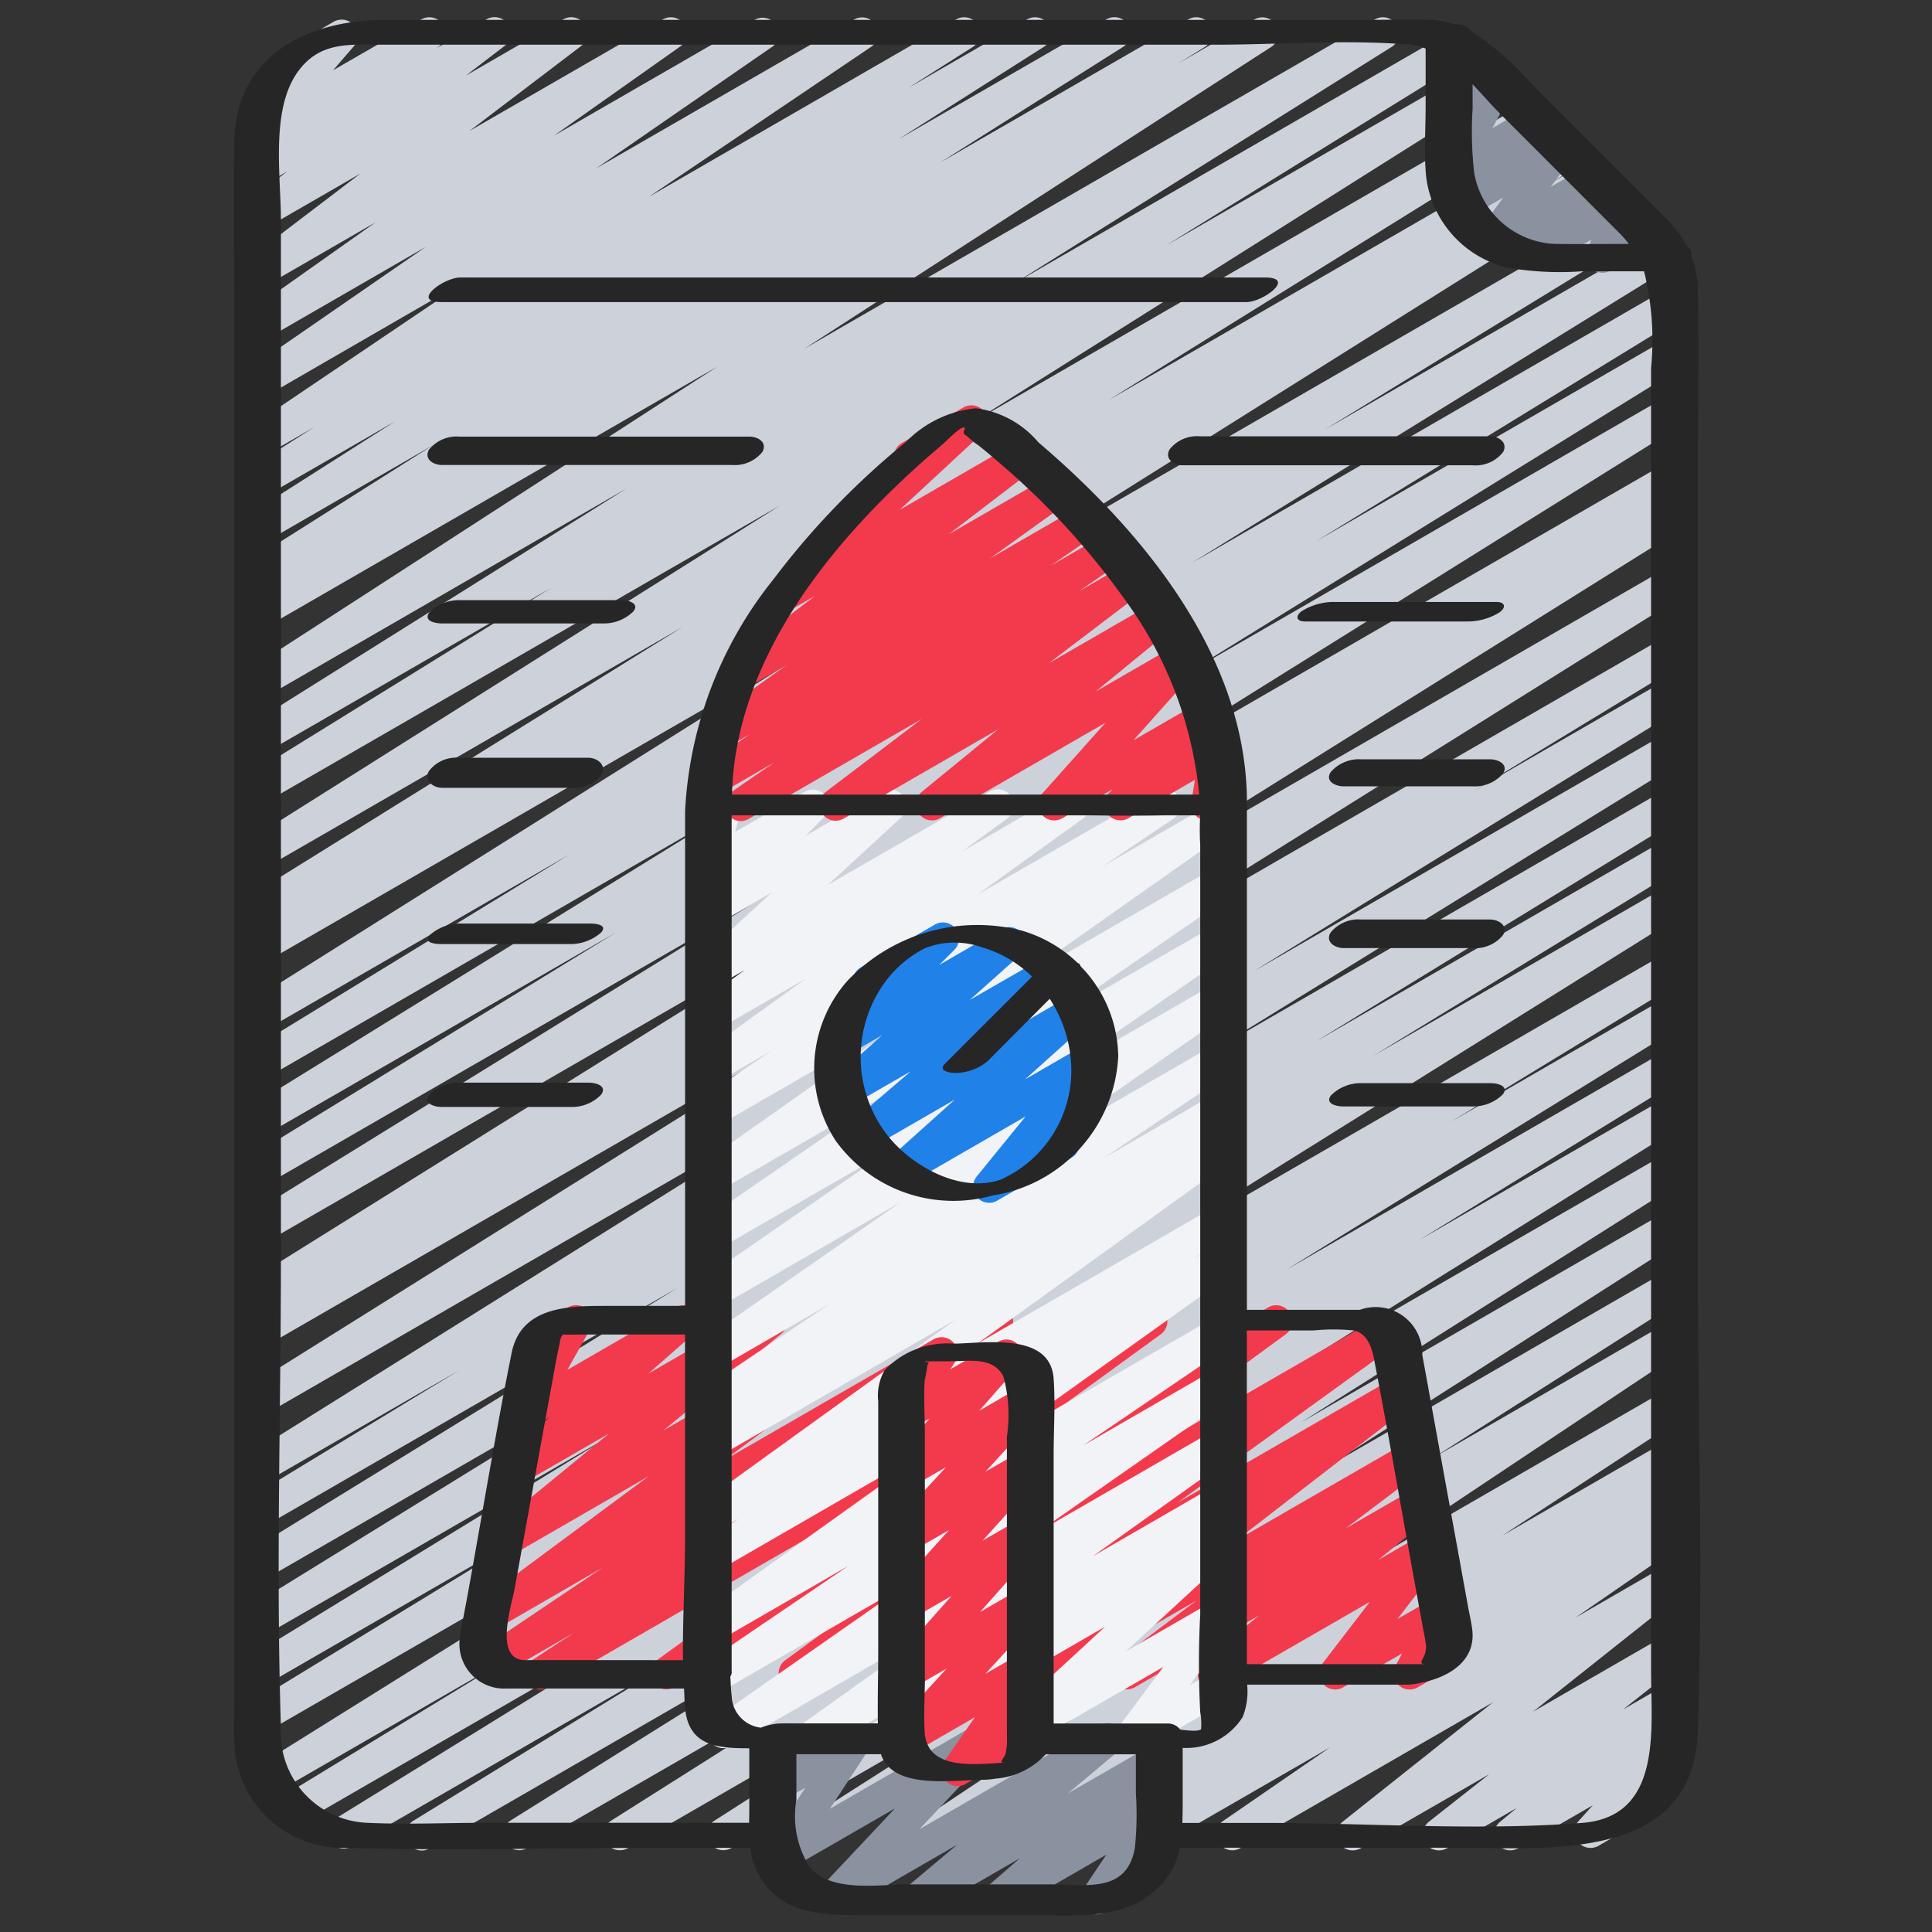 <svg id="Icons" xmlns="http://www.w3.org/2000/svg" viewBox="0 0 60 60"><rect x="0" y="0" width="60" height="60" fill="#333333" stroke="none"/><defs><style>.cls-1{fill:#cdd1da;}.cls-2{fill:#f33a4d;}.cls-3{fill:#f1f3f6;}.cls-4{fill:#8a92a0;}.cls-5{fill:#2081e9;}.cls-6{fill:#262626;}</style></defs><title>016 - Launch Project</title><path class="cls-1" d="M13.1,57.471a.5.5,0,0,1-.262-.926l8.143-5.008-10.049,5.8a.5.5,0,0,1-.513-.859l12.265-7.568L9.3,56.639a.5.5,0,0,1-.511-.86L15.967,51.4l-7.4,4.272a.5.5,0,0,1-.514-.857L27.2,42.865,8.28,53.786a.5.5,0,0,1-.51-.859l9.584-5.855L8.28,52.31a.5.5,0,0,1-.511-.86L19.1,44.508,8.28,50.754a.5.5,0,0,1-.512-.858l14.724-9.083L8.28,49.018a.5.5,0,0,1-.511-.859l13.293-8.176L8.28,47.362a.5.5,0,0,1-.509-.859l6.486-3.945L8.28,46.008a.5.5,0,0,1-.514-.857L27.659,32.71,8.28,43.9a.5.5,0,0,1-.514-.856l19.9-12.448L8.28,41.788a.5.5,0,0,1-.509-.86l.48-.289a.5.5,0,0,1-.649-.192.5.5,0,0,1,.164-.681L27.007,27.757,8.28,38.568a.5.5,0,0,1-.512-.858L23.322,28.1,8.28,36.781a.5.5,0,0,1-.511-.859l11.363-6.963L8.279,35.225a.5.5,0,0,1-.512-.859l14.93-9.22L8.279,33.47a.5.5,0,0,1-.51-.86l9.915-6.073-9.405,5.43a.5.5,0,0,1-.515-.857L26.5,19.339,8.279,29.859A.5.5,0,0,1,7.771,29l.964-.585-.456.263a.5.5,0,0,1-.513-.858l13.425-8.343L8.279,26.93a.5.5,0,0,1-.516-.856l16.469-10.38L8.279,24.9a.5.5,0,0,1-.512-.857l9.345-5.783-8.833,5.1a.5.5,0,0,1-.515-.856l11.707-7.341L8.279,21.627a.5.5,0,0,1-.521-.853l14.518-9.387-14,8.081a.5.5,0,0,1-.512-.859l.834-.515-.322.185a.5.5,0,0,1-.517-.855l5.692-3.6L8.279,16.811a.5.5,0,0,1-.518-.855l4.515-2.873-4,2.308a.5.5,0,0,1-.518-.855l2.008-1.275-1.49.859a.5.5,0,0,1-.529-.847L14.668,8.6,8.279,12.293a.5.5,0,0,1-.534-.844l5.48-3.783L8.279,10.521a.5.5,0,0,1-.539-.84L11.671,6.9,8.279,8.859a.5.5,0,0,1-.552-.83L11.193,5.39,8.279,7.071a.5.5,0,0,1-.553-.83l1.2-.922L8.279,5.7a.5.5,0,0,1-.561-.823L8.065,4.6a.522.522,0,0,1-.421-.181.5.5,0,0,1,.007-.645l.913-1.057a.5.5,0,0,1-.136-.92L10.361.676a.5.5,0,0,1,.628.76l-.645.747L13.09.6a.5.5,0,0,1,.561.823l-.085.068L15.111.6a.5.5,0,0,1,.554.83l-1.2.92L17.494.6a.5.5,0,0,1,.553.83L14.58,4.068,20.592.6a.5.5,0,0,1,.539.84L17.208,4.212,23.47.6A.5.5,0,0,1,24,1.44L18.523,5.224,26.538.6a.5.5,0,0,1,.529.846l-6.92,4.67L29.7.6a.5.5,0,0,1,.519.854L28.208,2.73,31.9.6a.5.5,0,0,1,.519.854L27.91,4.322,34.363.6a.5.5,0,0,1,.518.855l-5.694,3.6L36.907.6a.5.5,0,0,1,.513.858l-.836.517L38.966.6a.5.5,0,0,1,.521.852L24.971,10.836,42.705.6a.5.5,0,0,1,.516.856L31.494,8.807,45.035.989a.5.5,0,0,1,.513.858l-9.32,5.766,9.843-5.682a.5.5,0,0,1,.517.855L30.116,13.168,47.355,3.215a.5.5,0,0,1,.514.857L34.425,12.428l14.039-8.1a.5.5,0,0,1,.509.861L48,5.776l1.219-.7a.5.5,0,0,1,.515.857L31,17.693,50.55,6.408a.5.5,0,0,1,.511.86l-9.917,6.074L51.416,7.411a.5.5,0,0,1,.513.859L37.006,17.485,51.72,8.99a.5.5,0,0,1,.511.86L40.88,16.805l10.84-6.258a.5.5,0,0,1,.512.858L36.678,21.019,51.72,12.334a.5.5,0,0,1,.514.856L32.993,25.2,51.72,14.388a.5.5,0,0,1,.509.86l-.49.3a.5.5,0,0,1,.5.867L32.341,28.853,51.72,17.664a.5.5,0,0,1,.514.857L32.33,30.969,51.72,19.774a.5.5,0,0,1,.509.86l-6.458,3.929,5.949-3.435a.5.5,0,0,1,.511.858L38.938,30.162,51.72,22.783a.5.5,0,0,1,.512.859L37.49,32.735l14.23-8.214a.5.5,0,0,1,.511.859L40.889,32.33l10.832-6.254a.5.5,0,0,1,.51.86l-9.584,5.855,9.074-5.238a.5.5,0,0,1,.514.856L33.1,40.36,51.721,29.608a.5.5,0,0,1,.51.86L45.07,34.833l6.651-3.839a.5.5,0,0,1,.512.859L39.964,39.424l11.757-6.787a.5.5,0,0,1,.511.858l-8.153,5.014L51.721,34.1a.5.5,0,0,1,.515.856L40.2,42.484l11.518-6.649a.5.5,0,0,1,.517.855L40.419,44.166l11.3-6.524a.5.5,0,0,1,.519.853L41.128,45.607l10.593-6.115a.5.5,0,0,1,.518.855l-7.684,4.9,7.166-4.137a.5.5,0,0,1,.527.849L42.025,48.775l9.7-5.6a.5.5,0,0,1,.524.85l-5.592,3.664,5.068-2.924a.5.5,0,0,1,.519.853l-.419.269a.506.506,0,0,1,.576.216.5.5,0,0,1-.154.681l-.405.262a.5.5,0,0,1,.556.216.5.5,0,0,1-.14.678l-3.335,2.3,2.8-1.617a.5.5,0,0,1,.56.824L47.61,53.158l4.111-2.373a.5.5,0,0,1,.559.825l-1.872,1.478,1.313-.757a.5.5,0,0,1,.569.817l-.536.446a.5.5,0,0,1,.577.79l-.837.927a.5.5,0,0,1,.075.9l-1.924,1.111a.5.5,0,0,1-.622-.767l.443-.49L47.149,57.4a.5.5,0,0,1-.569-.817l.523-.434L44.936,57.4a.5.5,0,0,1-.56-.825L46.25,55.1l-3.993,2.3a.5.5,0,0,1-.561-.824l4.671-3.71L38.512,57.4a.5.5,0,0,1-.533-.844l3.33-2.292L35.874,57.4a.5.5,0,0,1-.522-.852l.139-.09-1.635.943a.5.5,0,0,1-.519-.853l.2-.126-1.7.979a.5.5,0,0,1-.524-.85L36.9,52.888,29.082,57.4a.5.5,0,0,1-.527-.848L38.78,49.737,25.5,57.4a.5.5,0,0,1-.519-.854l7.682-4.9L22.7,57.4a.5.5,0,0,1-.519-.853l11.1-7.109L19.492,57.4a.5.5,0,0,1-.517-.855l11.83-7.483L16.361,57.4a.5.5,0,0,1-.515-.856l12.038-7.533L13.352,57.4A.5.5,0,0,1,13.1,57.471Z"/><path class="cls-2" d="M16.806,52.471a.5.5,0,0,1-.274-.919l1.3-.849-2.311,1.334a.5.5,0,0,1-.529-.848l3.725-2.508L15.4,50.6a.5.5,0,0,1-.547-.834l5.288-3.917-4.331,2.5a.5.5,0,0,1-.568-.82l3.67-3.008-2.689,1.551a.5.5,0,0,1-.579-.808l1.428-1.252-.531.306a.5.5,0,0,1-.686-.677l.816-1.452a.5.5,0,0,1-.174-.928l1.147-.661a.5.5,0,0,1,.685.678l-.709,1.264L20.982,40.6a.5.5,0,0,1,.58.808l-1.428,1.251L23.7,40.6a.5.5,0,0,1,.568.819L20.6,44.425l6.63-3.827a.5.5,0,0,1,.548.834l-5.286,3.915L30.721,40.6a.5.5,0,0,1,.529.847l-3.716,2.5,5.8-3.35a.5.5,0,0,1,.523.851L32.55,42.3,35.506,40.6a.5.5,0,0,1,.544.837l-7.323,5.317L39.388,40.6a.5.5,0,0,1,.545.836L32.454,46.9l10.355-5.978a.5.5,0,0,1,.543.838l-6.79,4.913,6.772-3.91a.5.5,0,0,1,.556.828l-5.481,4.238L43.7,44.777a.5.5,0,0,1,.551.832l-2.465,1.86,2.175-1.255a.5.5,0,0,1,.566.82L42.8,48.447l1.422-.82a.5.5,0,0,1,.646.737L43.4,50.28l1.182-.682a.5.5,0,0,1,.69.671l-.3.544a.5.5,0,0,1,.2.93l-1.145.66a.5.5,0,0,1-.689-.672l.207-.381L41.717,52.4a.5.5,0,0,1-.647-.737l1.471-1.915-4.6,2.652a.5.5,0,0,1-.566-.82l1.726-1.41L35.241,52.4a.5.5,0,0,1-.551-.832l2.467-1.861L32.491,52.4a.5.5,0,0,1-.555-.828l5.48-4.238L28.639,52.4a.5.5,0,0,1-.543-.838l6.787-4.91L24.927,52.4a.5.5,0,0,1-.545-.836L31.86,46.1,20.937,52.4a.5.5,0,0,1-.543-.837l7.326-5.319L17.056,52.4A.5.5,0,0,1,16.806,52.471Z"/><path class="cls-3" d="M27.347,54.471a.5.5,0,0,1-.285-.91l.879-.613L25.42,54.4a.5.5,0,0,1-.54-.84l4.311-3.075-6.472,3.738a.5.5,0,0,1-.536-.843l5.973-4.172L22.28,52.6a.5.5,0,0,1-.531-.847l4.608-3.129L22.28,50.981a.5.5,0,0,1-.541-.839l7.554-5.4L22.28,48.792a.5.5,0,0,1-.524-.851l1.17-.766-.646.372a.5.5,0,0,1-.542-.838L29.654,41,22.28,45.259a.5.5,0,0,1-.523-.852l.764-.5-.241.139a.5.5,0,0,1-.529-.848l3.987-2.686-3.458,2a.5.5,0,0,1-.535-.843l6.217-4.327-5.682,3.28a.5.5,0,0,1-.534-.844l5.763-3.98L22.28,38.813a.5.5,0,0,1-.534-.843l5.725-3.951-5.191,3a.5.5,0,0,1-.538-.841L28.7,31.268l-6.415,3.7a.5.5,0,0,1-.529-.848l2.2-1.485L22.28,33.6a.5.5,0,0,1-.542-.837l3.293-2.374L22.28,31.98a.5.5,0,0,1-.545-.836l1.4-1.024-.858.495a.5.5,0,0,1-.653-.136.5.5,0,0,1,.064-.665l2.282-2.1-1.693.976a.5.5,0,0,1-.6-.785l.579-.583a.5.5,0,0,1-.707-.578l.264-.979a.5.5,0,0,1-.032-.883l.5-.289a.5.5,0,0,1,.733.563l-.184.68,2.163-1.249a.5.5,0,0,1,.605.785l-.578.583L27.4,24.587a.5.5,0,0,1,.589.8l-2.28,2.095,5.029-2.9a.5.5,0,0,1,.545.837l-1.4,1.022L33.1,24.576a.5.5,0,0,1,.542.838l-3.291,2.373,5.572-3.217a.5.5,0,0,1,.529.848l-2.209,1.488,3.472-2a.5.5,0,0,1,.538.841l-6.953,4.906,6.415-3.7a.5.5,0,0,1,.534.844l-5.725,3.951,5.191-3a.5.5,0,0,1,.534.844l-5.767,3.982,5.234-3.02a.5.5,0,0,1,.535.843l-6.217,4.327,5.682-3.281a.5.5,0,0,1,.529.848l-3.987,2.687,3.458-2a.5.5,0,0,1,.523.851l-.764.5.241-.139a.5.5,0,0,1,.542.838l-7.916,5.707,7.374-4.256a.5.5,0,0,1,.524.85l-1.17.767.646-.372a.5.5,0,0,1,.541.839l-7.554,5.4,7.013-4.048a.5.5,0,0,1,.531.847l-4.608,3.129,4.077-2.354a.5.5,0,0,1,.536.843l-5.973,4.171,5.437-3.139a.5.5,0,0,1,.54.84l-4.312,3.075,3.772-2.178a.5.5,0,0,1,.535.843l-.88.614.345-.2a.5.5,0,0,1,.589.8l-3.343,3.083,2.754-1.59a.5.5,0,0,1,.651.732l-1.413,1.9.762-.439a.5.5,0,0,1,.5.865L35.364,54.4a.5.5,0,0,1-.651-.731l1.413-1.9L31.568,54.4a.5.5,0,0,1-.589-.8l3.343-3.083L27.6,54.4A.493.493,0,0,1,27.347,54.471Z"/><path class="cls-2" d="M23.01,25.5a.5.5,0,0,1-.284-.911l1.317-.909-1.657.956a.5.5,0,0,1-.534-.844l1.44-.994-.717.413a.5.5,0,0,1-.542-.839l2.382-1.712-1.159.669a.5.5,0,0,1-.554-.83l2.606-1.991-.722.416a.5.5,0,0,1-.59-.8l3.891-3.605a.438.438,0,0,1-.059-.082.5.5,0,0,1,.183-.682l1.906-1.1a.5.5,0,0,1,.59.8l-2.568,2.38,3.569-2.061a.5.5,0,0,1,.554.83l-2.6,1.99,3.14-1.813a.5.5,0,0,1,.542.839L30.75,17.34l2.786-1.609a.5.5,0,0,1,.534.844l-1.43.988,1.65-.953a.5.5,0,0,1,.534.844l-1.318.91,1.489-.859a.5.5,0,0,1,.553.831L32.568,20.6,35.84,18.71a.5.5,0,0,1,.566.819l-2.38,1.948,2.516-1.453a.5.5,0,0,1,.623.766l-1.965,2.2,2.043-1.178a.5.5,0,0,1,.607.783l-.179.182a.5.5,0,0,1,.595.569l-.143.888a.5.5,0,0,1,.091.907l-.466.268A.5.5,0,0,1,37,24.892l.108-.672-2.061,1.189a.5.5,0,0,1-.607-.783l.113-.114-1.564.9a.5.5,0,0,1-.623-.766l1.965-2.2-5.143,2.969a.5.5,0,0,1-.566-.819l2.38-1.948-4.8,2.773a.5.5,0,0,1-.553-.831l2.979-2.262-5.369,3.1A.5.5,0,0,1,23.01,25.5Z"/><path class="cls-4" d="M49.768,8.471a.492.492,0,0,1-.317-.114.5.5,0,0,1-.157-.545l.122-.366-1.53.883a.5.5,0,0,1-.636-.75L47.4,7.4l-.785.453a.5.5,0,0,1-.654-.728l.721-.988-1.065.614A.5.5,0,0,1,45,5.976l.187-.2a.5.5,0,0,1-.541-.724l.623-1.173a.5.5,0,0,1-.736-.494L44.7,1.9a.514.514,0,0,1-.1-.122.5.5,0,0,1,.18-.684l.227-.132a.5.5,0,0,1,.749.487l-.117,1.06.641-.37a.5.5,0,0,1,.692.667l-.623,1.173,1.124-.649a.5.5,0,0,1,.617.772l-.125.136.264-.152a.5.5,0,0,1,.654.727l-.722.991,1.132-.654a.5.5,0,0,1,.636.75l-.151.183.285-.163a.5.5,0,0,1,.723.592l-.122.365.226-.13a.5.5,0,0,1,.5.865l-1.37.791A.5.5,0,0,1,49.768,8.471Z"/><path class="cls-5" d="M30.719,37.354a.5.5,0,0,1-.388-.815l1.52-1.866-3.66,2.112a.5.5,0,0,1-.584-.8l2.048-1.838-2.661,1.536a.5.5,0,0,1-.575-.813l1.866-1.6-1.858,1.072a.5.5,0,0,1-.583-.806L27.4,32.146l-1,.579a.5.5,0,0,1-.6-.787l.993-1a.5.5,0,0,1-.061-.895l2.31-1.334a.5.5,0,0,1,.6.786l-.469.47,1.917-1.107a.5.5,0,0,1,.583.806l-1.555,1.391L32.473,29.7a.5.5,0,0,1,.575.813l-1.867,1.6L33.3,30.882a.5.5,0,0,1,.584.8l-2.048,1.838,1.866-1.077a.5.5,0,0,1,.638.748L32.82,35.065a.5.5,0,0,1,.641.206.5.5,0,0,1-.183.682l-2.309,1.334A.489.489,0,0,1,30.719,37.354Z"/><path class="cls-4" d="M28.5,59.471a.5.5,0,0,1-.322-.883l1.551-1.3-3.607,2.082a.5.5,0,0,1-.614-.775l2.287-2.434-3.334,1.924a.5.5,0,0,1-.668-.706l1.218-1.861-.727.419a.5.5,0,0,1-.723-.594l.2-.6a.49.49,0,0,1-.164-.171.5.5,0,0,1,.183-.683l.5-.288a.5.5,0,0,1,.724.594l-.072.21,1.393-.8a.5.5,0,0,1,.668.706l-1.219,1.862L30.226,53.6a.5.5,0,0,1,.614.775l-2.286,2.433,5.589-3.227a.5.5,0,0,1,.572.816l-1.551,1.3,2.557-1.475a.5.5,0,0,1,.577.81l-1.014.878.437-.252a.5.5,0,0,1,.665.711l-.774,1.154a.522.522,0,0,1,.491.247.5.5,0,0,1-.183.683l-1.619.935a.5.5,0,0,1-.665-.711l.721-1.077-3.122,1.8a.5.5,0,0,1-.577-.81l1.016-.88L28.746,59.4A.493.493,0,0,1,28.5,59.471Z"/><path class="cls-2" d="M29.742,55.471a.5.5,0,0,1-.41-.786l.944-1.355-1.984,1.146a.5.5,0,0,1-.618-.771L29.4,51.818l-1.123.649a.5.5,0,0,1-.624-.765l1.9-2.14-1.275.735a.5.5,0,0,1-.621-.768l1.817-2.011-1.2.689a.5.5,0,0,1-.618-.771l1.724-1.873-1.106.638a.5.5,0,0,1-.625-.763l1.218-1.384-.593.342a.5.5,0,0,1-.674-.7l.343-.545a.5.5,0,0,1-.084-.905l1.128-.65a.5.5,0,0,1,.674.7l-.143.226,1.485-.856a.5.5,0,0,1,.625.763l-1.218,1.384,1.3-.752a.5.5,0,0,1,.618.771l-1.725,1.873,1.108-.639a.5.5,0,0,1,.621.768l-1.817,2.012,1.2-.69a.5.5,0,0,1,.624.765l-1.9,2.14,1.274-.735a.5.5,0,0,1,.618.771l-1.73,1.886,1.112-.641a.5.5,0,0,1,.66.719l-.944,1.354.284-.164a.5.5,0,0,1,.5.865L29.992,55.4A.49.49,0,0,1,29.742,55.471Z"/><path class="cls-6" d="M52.4,7.659a3.97,3.97,0,0,0-.71-.925L47.671,2.72A9.341,9.341,0,0,0,45.684.965a.483.483,0,0,0-.479-.2,2.778,2.778,0,0,0-.763-.148c-.6-.027-1.211,0-1.813,0H11.966c-2.4,0-4.655,1.09-4.69,3.8-.024,1.824,0,3.65,0,5.474V52.7c0,.479-.021.962,0,1.441a3.363,3.363,0,0,0,3.452,3.244c3.271.1,6.561,0,9.834,0h2.743a2.268,2.268,0,0,0,.2.723c.708,1.451,2.221,1.367,3.577,1.367h4.981c1.369,0,2.894.182,3.95-.892a2.318,2.318,0,0,0,.631-1.2H45.23c2.838,0,7.347.461,7.494-3.589.182-4.983,0-10.005,0-14.99V14.961c0-2.013.048-4.034,0-6.047a2.715,2.715,0,0,0-.208-.973A.234.234,0,0,0,52.4,7.659Zm-2.059-.372a3.3,3.3,0,0,1,.242.288c-.767,0-1.534.01-2.3,0a2.657,2.657,0,0,1-2.5-2.209,11.365,11.365,0,0,1-.05-1.994V2.617c.3.314.575.635.83.89ZM16.257,51.556c-.911-.068-.369-1.7-.278-2.2l.693-3.813q.3-1.647.6-3.295c.041-.221.091-.439.134-.659a.306.306,0,0,1,.078-.144.28.28,0,0,0,.029,0c.23.009.461,0,.691,0h3.07V47.9c-.006,1.2-.076,2.439-.064,3.658Zm13.7-38.066c.032.037.088.054.118.092a1.964,1.964,0,0,0,.309.246q.4.322.785.661A23.146,23.146,0,0,1,34.9,18.576a12.216,12.216,0,0,1,2.342,6.1H22.731c.109-4.053,2.848-7.554,5.731-10.169q.389-.352.791-.689c.1-.084.543-.549.674-.541C30.039,13.287,29.865,13.386,29.954,13.49ZM44.322,51.681h-5.6V41.319h2.065a6.326,6.326,0,0,1,1.261,0c.4.088.552.51.622.876.437,2.272.828,4.554,1.242,6.831l.279,1.535c.024.131.056.262.072.394,0,.02.008.039.01.058a.61.61,0,0,1,0,.262C44.25,51.506,43.966,51.708,44.322,51.681Zm-21.6.238v-11l0-.011V25.321H33.871c.766.012,1.531.015,2.295,0h1.108a7.809,7.809,0,0,0,0,.918v23.9a29.621,29.621,0,0,0,0,3.039,1.96,1.96,0,0,1,.026.527c-.107.078-.428.034-.647.011a.475.475,0,0,0-.391-.191h-3.54c0-.106,0-.212,0-.316V45.171c0-.778.054-1.576,0-2.352-.1-1.448-2.1-1.105-3.1-1.091a2.683,2.683,0,0,0-2.143.818,1.562,1.562,0,0,0-.205.97v7.749c0,.747-.023,1.505-.011,2.257h-3a1.8,1.8,0,0,0-.631.132,1.02,1.02,0,0,1-.909-.99c-.025-.193-.028-.4-.043-.594A.291.291,0,0,0,22.727,51.919Zm6,.144V44.549c0-.575-.043-1.168,0-1.742-.012.163.068-.309.069-.331.019-.288.251-.067-.073-.2h.8c.574,0,1.314-.151,1.64.463a4.518,4.518,0,0,1,.112,1.873v9.215c0,.106.006.215,0,.321,0,.016,0,.032,0,.048s-.037.253-.039.261c-.05.161-.225.27-.063.286-.944.05-2.362.236-2.45-.934C28.682,53.231,28.724,52.638,28.724,52.063Zm6.52,5.331c-.245,1.412-1.536,1.128-2.608,1.128H28.2c-.937,0-2.358.26-3.047-.526a2.957,2.957,0,0,1-.42-2.1V54.478h2.625c.367,1.114,2.23.8,3.166.794l.049,0a2.278,2.278,0,0,0,.335-.034,2.357,2.357,0,0,0,1.568-.757h2.8v1.211A10.217,10.217,0,0,1,35.244,57.394Zm13.89-.782c-3.261.253-6.64,0-9.911,0h-2.5c0-.163.008-.327.008-.5V54.282a2.07,2.07,0,0,0,1.862-.956,2.157,2.157,0,0,0,.141-1.007H43.71a1.893,1.893,0,0,0,.34-.043c.87-.152,1.791-.65,1.673-1.656-.031-.266-.1-.532-.144-.795L44.847,45.8l-.676-3.722a1.45,1.45,0,0,0-1.94-1.4H38.724V24.806c-.058-4.465-3.234-8.307-6.476-11.069a3.042,3.042,0,0,0-1.942-1.058,3.525,3.525,0,0,0-2.172,1.047,24.58,24.58,0,0,0-4.109,4.259,12.486,12.486,0,0,0-2.749,7.209V40.556H18.749c-1.166,0-2.578.052-2.861,1.465-.5,2.489-.909,5-1.363,7.495-.079.434-.169.868-.237,1.3a1.386,1.386,0,0,0,1.423,1.623h5.533c.011.2.013.409.032.609.11,1.194,1.037,1.246,1.994,1.246v1.739c0,.188,0,.381-.007.575H15.111c-1.237,0-2.489.059-3.724,0a2.8,2.8,0,0,1-2.663-2.969c-.157-4.859,0-9.75,0-14.612V6.843c0-1.372-.328-3.429.525-4.614.679-.944,1.6-.841,2.579-.841H37.736c1.993,0,4.071-.169,6.058,0a1.754,1.754,0,0,1,.48.121v1.8c0,.715-.053,1.454.015,2.167A3.32,3.32,0,0,0,46.82,8.313a9.606,9.606,0,0,0,2.312.112h1.925a8.868,8.868,0,0,1,.219,3V51.914C51.276,53.69,51.636,56.417,49.134,56.612Z"/><path class="cls-6" d="M30.828,37.126a4.609,4.609,0,0,0,3.9-4.32A4.086,4.086,0,0,0,33.553,30c0-.044-.038-.077-.091-.1A4.2,4.2,0,0,0,31.73,28.9a5.561,5.561,0,0,0-5.419,1.567,4.11,4.11,0,0,0-.36,4.958A4.512,4.512,0,0,0,30.828,37.126Zm-3.6-6.219a3.509,3.509,0,0,1,1.51-1.466,2.537,2.537,0,0,1,1.748-.025,3.711,3.711,0,0,1,1.566.914l-2.356,2.355-.352.353c-.235.234.2.292.354.282a1.574,1.574,0,0,0,.966-.358L32.6,31.018a4.117,4.117,0,0,1,.671,2.176,3.712,3.712,0,0,1-2.185,3.437c-1.3.458-2.9-.479-3.631-1.514A3.97,3.97,0,0,1,27.224,30.907Z"/><path class="cls-6" d="M39.29,8.618h-25c-.508,0-1.551.764-.58.764h25C39.218,9.382,40.261,8.618,39.29,8.618Z"/><path class="cls-6" d="M45.729,14.45a1.084,1.084,0,0,0,.952-.412c.154-.293-.132-.488-.41-.488h-9a1.084,1.084,0,0,0-.952.412c-.154.293.132.488.41.488h9Z"/><path class="cls-6" d="M23.274,13.56h-9a1.1,1.1,0,0,0-.953.407c-.157.293.134.473.405.473h9a1.1,1.1,0,0,0,.953-.408C23.836,13.74,23.545,13.56,23.274,13.56Z"/><path class="cls-6" d="M45.532,19.3a1.885,1.885,0,0,0,1.025-.275c.213-.142.209-.331-.089-.331h-5a1.885,1.885,0,0,0-1.025.275c-.213.142-.209.331.089.331h5Z"/><path class="cls-6" d="M19.3,18.639h-5a1.3,1.3,0,0,0-.962.375c-.206.268.179.347.372.347h5a1.3,1.3,0,0,0,.962-.375C19.873,18.718,19.488,18.639,19.3,18.639Z"/><path class="cls-6" d="M46.28,23.581h-4a1.16,1.16,0,0,0-.956.4c-.181.285.155.439.4.439h4a1.16,1.16,0,0,0,.956-.4C46.857,23.735,46.521,23.581,46.28,23.581Z"/><path class="cls-6" d="M18.267,23.533h-4a1.065,1.065,0,0,0-.95.419c-.161.294.138.515.416.515h4a1.065,1.065,0,0,0,.95-.419C18.844,23.754,18.545,23.533,18.267,23.533Z"/><path class="cls-6" d="M46.273,28.556h-4a1.111,1.111,0,0,0-.953.409c-.17.291.146.479.407.479h4a1.111,1.111,0,0,0,.953-.409C46.85,28.744,46.534,28.556,46.273,28.556Z"/><path class="cls-6" d="M17.2,29.319h.5a1.439,1.439,0,0,0,.967-.358c.225-.25-.2-.28-.353-.28h-4a1.439,1.439,0,0,0-.967.358c-.225.25.2.28.353.28Z"/><path class="cls-6" d="M46.3,33.639h-4a1.309,1.309,0,0,0-.962.375c-.206.268.18.347.372.347h4a1.309,1.309,0,0,0,.962-.375C46.873,33.718,46.487,33.639,46.3,33.639Z"/><path class="cls-6" d="M18.291,33.623h-4a1.257,1.257,0,0,0-.96.382c-.2.273.172.372.378.372h4a1.257,1.257,0,0,0,.96-.382C18.868,33.722,18.5,33.623,18.291,33.623Z"/></svg>